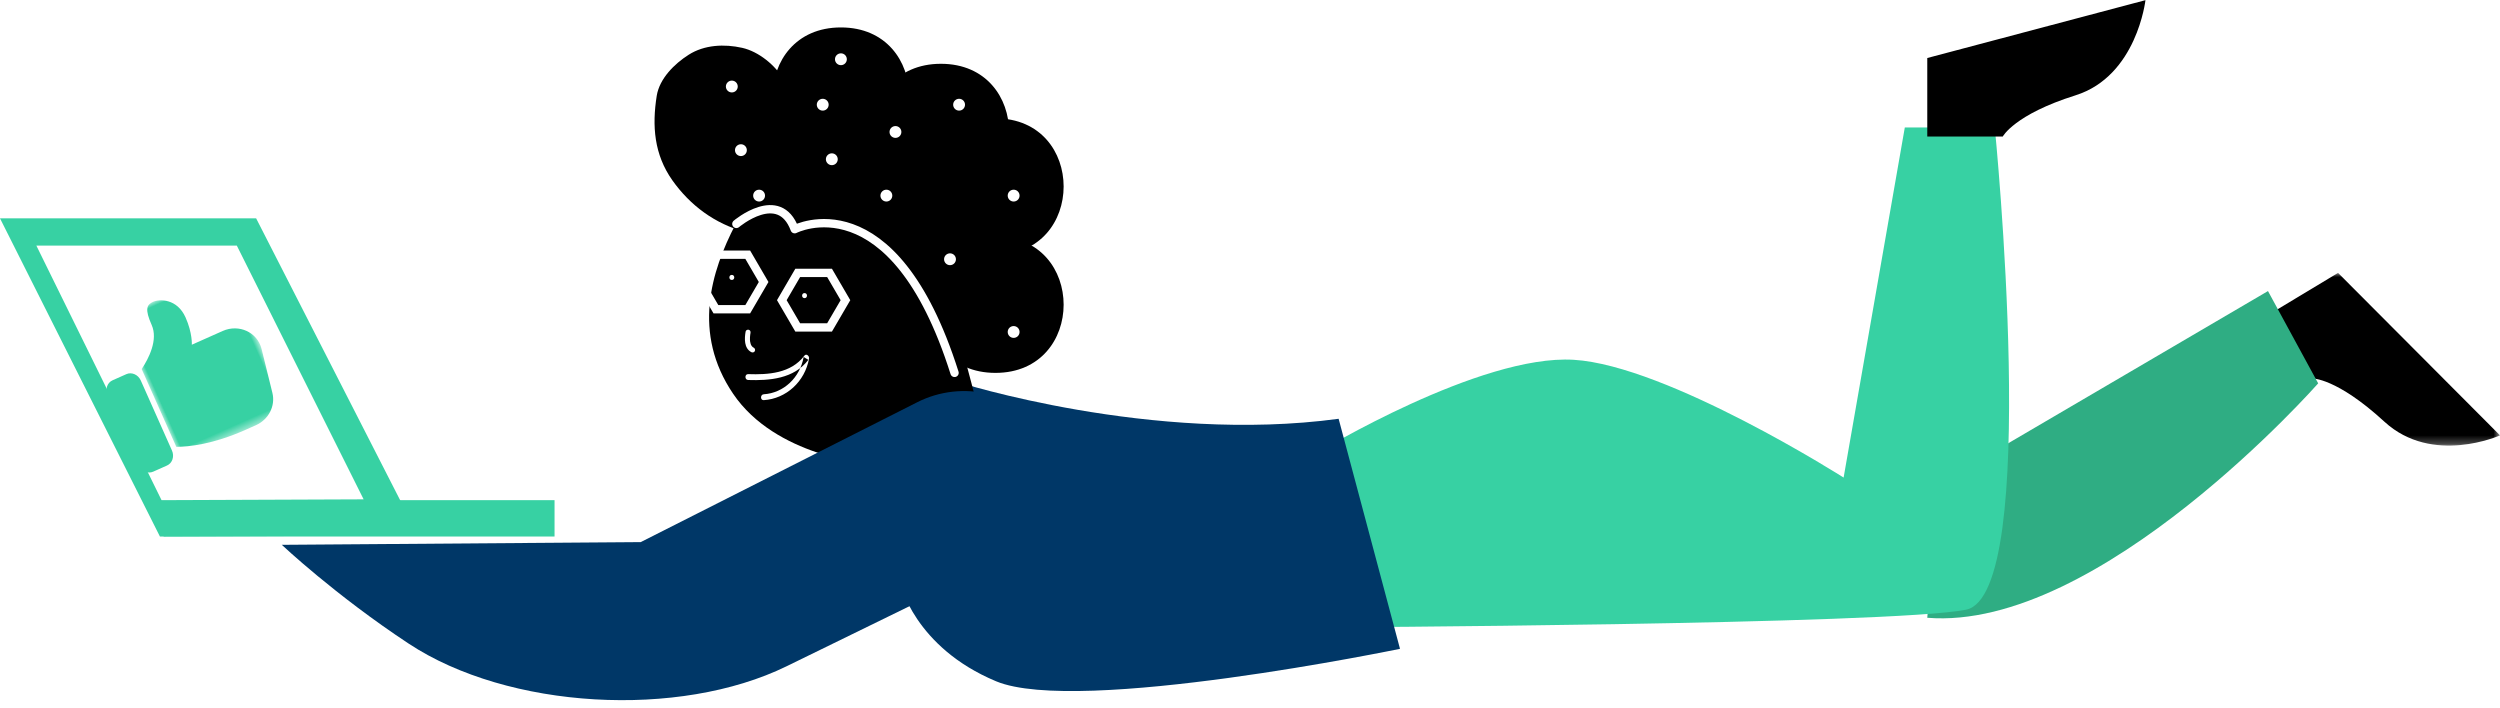 <?xml version="1.0" encoding="UTF-8"?>
<svg width="300px" height="85px" viewBox="0 0 300 85" version="1.1" xmlns="http://www.w3.org/2000/svg" xmlns:xlink="http://www.w3.org/1999/xlink">
    <title>ILLUSTRATION perso and computer</title>
    <defs>
        <polygon id="path-1" points="5.44981108e-14 0 27.273 0 27.273 20.727 5.44981108e-14 20.727"></polygon>
        <polygon id="path-3" points="0 84 300 84 300 0 0 0"></polygon>
        <filter id="filter-5">
            <feColorMatrix in="SourceGraphic" type="matrix" values="0 0 0 0 0 0 0 0 0 0.216 0 0 0 0 0.404 0 0 0 1 0"></feColorMatrix>
        </filter>
        <polygon id="path-6" points="0 0 14.182 0 14.182 18.545 0 18.545"></polygon>
    </defs>
    <g id="Zonings-&amp;-Maquettes" stroke="none" stroke-width="1" fill="none" fill-rule="evenodd">
        <g id="THI21001---Homepage---Maquette---V06" transform="translate(-890, -4863)">
            <g id="Group-18" transform="translate(250, 4829.777)">
                <g id="Group-17" transform="translate(0, 33.242)">
                    <g id="ILLUSTRATION-perso-and-computer" transform="translate(640, 0)">
                        <g id="Group-46">
                            <g id="Group-3" transform="translate(272.727, 32.727)">
                                <mask id="mask-2" fill="white">
                                    <use xlink:href="#path-1"></use>
                                </mask>
                                <g id="Clip-2"></g>
                                <path d="M5.44981108e-14,4.719 L7.839,0 L27.274,19.499 C27.274,19.499 19.163,23.153 13.399,17.855 C7.632,12.557 4.729,12.669 4.729,12.669 L5.44981108e-14,4.719 Z" id="Fill-1" fill="#000000" mask="url(#mask-2)"></path>
                            </g>
                            <path d="M232.563,58.11 L272.157,34.909 L278.182,45.983 C278.182,45.983 251.927,75.787 231.273,74.114 L232.563,58.11 Z" id="Fill-4" fill="#2FAD83"></path>
                            <path d="M158.182,54.251 C158.182,54.251 177.599,42.475 188.846,43.156 C200.089,43.836 221.234,57.289 221.234,57.289 L228.578,15.273 L239.372,15.273 C239.372,15.273 244.988,71.342 235.919,73.146 C226.85,74.946 158.182,75.273 158.182,75.273" id="Fill-6" fill="#37D1A3"></path>
                            <path d="M114.89,45.818 C114.89,45.818 138.224,53.278 160.635,50.235 L168,77.839 C168,77.839 129.393,85.84 119.544,81.74 C109.7,77.64 108,69.921 108,69.921 L114.89,45.818 Z" id="Fill-8" fill="#003767"></path>
                            <path d="M104.177,55.636 C104.177,55.636 93.077,54.769 87.976,47.235 C83.043,39.948 85.323,32.572 88.248,26.931 C93.724,16.361 104.162,14.901 107.156,17.453 C110.154,20.004 117.818,50.812 117.818,50.812" id="Fill-10" fill="#000000"></path>
                            <path d="M130.909,50.344 L118.734,47.285 C115.824,46.555 112.745,46.895 110.074,48.247 L76.886,65.034 L33.818,65.36 C33.818,65.36 40.192,71.376 49.034,77.21 C61.001,85.115 81.482,86.244 94.392,79.932 L116.479,69.138" id="Fill-12" fill="#003767"></path>
                            <path d="M119.919,32.303 C119.591,31.806 119.311,31.304 119.061,30.764 C119.338,31.42 119.619,32.076 119.9,32.732 C119.619,32.041 119.42,31.354 119.283,30.625 L119.58,32.817 C119.389,31.42 119.549,30.069 119.627,28.676 C119.724,26.869 119.56,24.913 119.022,23.192 C117.816,19.336 115.335,16.164 111.925,13.968 C108.875,12.003 104.919,11.351 101.337,11.506 C98.47,11.625 95.649,12.227 92.774,11.857 C93.511,11.957 94.249,12.054 94.99,12.154 C94.241,12.027 93.531,11.849 92.825,11.575 C93.488,11.853 94.151,12.127 94.814,12.405 C94.217,12.135 93.683,11.814 93.164,11.421 C93.726,11.849 94.288,12.278 94.849,12.71 C94.451,12.374 94.1,12.023 93.769,11.625 C94.206,12.181 94.639,12.737 95.072,13.292 C94.771,12.883 94.526,12.474 94.311,12.015 C94.592,12.671 94.873,13.327 95.154,13.983 C95.021,13.632 94.923,13.304 94.849,12.937 C94.947,13.667 95.048,14.4 95.146,15.13 C95.103,14.751 95.095,14.419 95.119,14.037 C95.021,14.771 94.92,15.5 94.822,16.229 C94.842,16.106 94.861,15.986 94.881,15.863 C95.239,13.597 95.255,11.564 94.038,9.51 C93.027,7.801 91.046,6.168 89.06,5.721 C86.926,5.242 84.53,5.346 82.638,6.554 C80.933,7.639 79.139,9.406 78.807,11.479 C78.234,15.095 78.495,18.518 80.68,21.613 C82.818,24.635 85.794,26.839 89.419,27.815 C92.122,28.541 94.943,28.579 97.705,28.309 C99.882,28.097 102.036,27.83 104.22,28.097 C103.483,27.996 102.746,27.9 102.004,27.8 C102.738,27.919 103.432,28.089 104.127,28.336 C103.463,28.058 102.8,27.784 102.137,27.506 C102.855,27.807 103.495,28.166 104.115,28.633 C103.549,28.201 102.987,27.773 102.426,27.344 C102.906,27.738 103.327,28.162 103.725,28.637 C103.292,28.081 102.855,27.526 102.422,26.97 C102.87,27.56 103.237,28.178 103.541,28.857 C103.261,28.197 102.98,27.541 102.703,26.885 C102.925,27.46 103.089,28.031 103.198,28.641 C103.101,27.911 102.999,27.178 102.902,26.449 C103.144,28.359 102.675,30.25 102.835,32.161 C103.093,35.186 103.826,38.054 105.527,40.624 C107.915,44.229 113.014,46.077 116.931,43.58 C120.567,41.265 122.474,36.163 119.919,32.303" id="Fill-14" fill="#000000"></path>
                            <path d="M231.273,16.364 L231.273,6.943 L257.455,0 C257.455,0 256.424,9.104 249.066,11.418 C241.707,13.733 240.333,16.364 240.333,16.364 L231.273,16.364 Z" id="Fill-16" fill="#000000"></path>
                            <polygon id="Fill-18" fill="#37D1A3" points="0 26.182 30.736 26.182 50.182 64.241 19.191 64.364"></polygon>
                            <mask id="mask-4" fill="white">
                                <use xlink:href="#path-3"></use>
                            </mask>
                            <g id="Clip-21"></g>
                            <polygon id="Fill-20" fill="#37D1A3" mask="url(#mask-4)" points="19.636 64.364 66.545 64.364 66.545 60 19.636 60"></polygon>
                            <path d="M100.909,19.636 C111.81,19.636 111.826,3.273 100.909,3.273 C90.008,3.273 89.992,19.636 100.909,19.636" id="Fill-22" fill="#000000" mask="url(#mask-4)"></path>
                            <path d="M112.909,24 C123.81,24 123.826,7.636 112.909,7.636 C102.008,7.636 101.992,24 112.909,24" id="Fill-23" fill="#000000" mask="url(#mask-4)"></path>
                            <path d="M119.455,30.545 C130.356,30.545 130.372,14.182 119.455,14.182 C108.553,14.182 108.538,30.545 119.455,30.545" id="Fill-24" fill="#000000" mask="url(#mask-4)"></path>
                            <path d="M119.455,44.727 C130.356,44.727 130.372,28.364 119.455,28.364 C108.553,28.364 108.538,44.727 119.455,44.727" id="Fill-25" fill="#000000" mask="url(#mask-4)"></path>
                            <path d="M90.463,41.714 C90.424,41.694 90.385,41.668 90.349,41.645 C90.28,41.6 90.371,41.665 90.339,41.636 C90.322,41.622 90.306,41.609 90.29,41.593 C90.26,41.564 90.231,41.534 90.205,41.498 C90.244,41.547 90.178,41.456 90.165,41.436 C90.142,41.4 90.126,41.361 90.106,41.321 C90.133,41.377 90.087,41.272 90.08,41.246 C90.051,41.158 90.031,41.066 90.015,40.971 C90.011,40.958 90.005,40.896 90.011,40.955 C90.008,40.932 90.008,40.909 90.005,40.886 C90.002,40.837 89.998,40.791 89.995,40.742 C89.992,40.647 89.995,40.549 89.998,40.454 C90.005,40.356 90.011,40.261 90.025,40.166 C90.028,40.143 90.031,40.101 90.025,40.146 C90.028,40.124 90.031,40.101 90.038,40.078 C90.044,40.025 90.054,39.976 90.061,39.924 C90.09,39.764 90.018,39.597 89.848,39.551 C89.704,39.512 89.504,39.6 89.475,39.764 C89.324,40.605 89.275,41.77 90.155,42.238 C90.303,42.316 90.486,42.274 90.571,42.13 C90.653,41.992 90.607,41.793 90.463,41.714" id="Fill-26" fill="#FFFFFF" mask="url(#mask-4)"></path>
                            <polygon id="Stroke-27" stroke="#FFFFFF" mask="url(#mask-4)" points="99.545 32.727 95.727 32.727 93.818 36.002 95.727 39.273 99.545 39.273 101.455 36.002"></polygon>
                            <polygon id="Stroke-28" stroke="#FFFFFF" mask="url(#mask-4)" points="89.727 30.545 85.909 30.545 84 33.82 85.909 37.091 89.727 37.091 91.636 33.82"></polygon>
                            <path d="M96.545,35.759 C96.935,35.759 96.938,35.15 96.545,35.15 C96.156,35.15 96.153,35.759 96.545,35.759" id="Fill-29" fill="#FFFFFF" mask="url(#mask-4)"></path>
                            <path d="M87.818,33.577 C88.208,33.577 88.211,32.968 87.818,32.968 C87.429,32.968 87.425,33.577 87.818,33.577" id="Fill-30" fill="#FFFFFF" mask="url(#mask-4)"></path>
                            <path d="M89.777,45.582 C92.331,45.665 95.279,45.442 96.999,43.161 C96.811,43.047 96.623,42.933 96.439,42.819 C96.002,45.286 94.044,47.145 91.648,47.293 C91.219,47.32 91.215,48.026 91.648,47.999 C94.326,47.832 96.591,45.787 97.086,43.005 C97.14,42.702 96.753,42.36 96.522,42.664 C94.914,44.8 92.169,44.956 89.777,44.876 C89.347,44.865 89.347,45.567 89.777,45.582" id="Fill-31" fill="#FFFFFF" mask="url(#mask-4)"></path>
                            <path d="M101.621,7.091 C101.621,7.484 101.303,7.801 100.911,7.801 C100.518,7.801 100.197,7.484 100.197,7.091 C100.197,6.698 100.518,6.381 100.911,6.381 C101.303,6.381 101.621,6.698 101.621,7.091" id="Fill-32" fill="#FFFFFF" mask="url(#mask-4)"></path>
                            <path d="M88.53,10.364 C88.53,10.756 88.213,11.074 87.82,11.074 C87.427,11.074 87.106,10.756 87.106,10.364 C87.106,9.971 87.427,9.653 87.82,9.653 C88.213,9.653 88.53,9.971 88.53,10.364" id="Fill-33" fill="#FFFFFF" mask="url(#mask-4)"></path>
                            <path d="M99.439,12.545 C99.439,12.938 99.122,13.256 98.729,13.256 C98.336,13.256 98.015,12.938 98.015,12.545 C98.015,12.153 98.336,11.835 98.729,11.835 C99.122,11.835 99.439,12.153 99.439,12.545" id="Fill-34" fill="#FFFFFF" mask="url(#mask-4)"></path>
                            <path d="M91.803,23.455 C91.803,23.847 91.485,24.165 91.093,24.165 C90.7,24.165 90.379,23.847 90.379,23.455 C90.379,23.062 90.7,22.744 91.093,22.744 C91.485,22.744 91.803,23.062 91.803,23.455" id="Fill-35" fill="#FFFFFF" mask="url(#mask-4)"></path>
                            <path d="M89.621,18 C89.621,18.393 89.303,18.71 88.911,18.71 C88.518,18.71 88.197,18.393 88.197,18 C88.197,17.607 88.518,17.29 88.911,17.29 C89.303,17.29 89.621,17.607 89.621,18" id="Fill-36" fill="#FFFFFF" mask="url(#mask-4)"></path>
                            <path d="M107.075,23.455 C107.075,23.847 106.758,24.165 106.365,24.165 C105.973,24.165 105.652,23.847 105.652,23.455 C105.652,23.062 105.973,22.744 106.365,22.744 C106.758,22.744 107.075,23.062 107.075,23.455" id="Fill-37" fill="#FFFFFF" mask="url(#mask-4)"></path>
                            <path d="M108.166,15.818 C108.166,16.211 107.849,16.528 107.456,16.528 C107.063,16.528 106.743,16.211 106.743,15.818 C106.743,15.425 107.063,15.108 107.456,15.108 C107.849,15.108 108.166,15.425 108.166,15.818" id="Fill-38" fill="#FFFFFF" mask="url(#mask-4)"></path>
                            <path d="M100.53,19.091 C100.53,19.484 100.213,19.801 99.82,19.801 C99.427,19.801 99.106,19.484 99.106,19.091 C99.106,18.698 99.427,18.381 99.82,18.381 C100.213,18.381 100.53,18.698 100.53,19.091" id="Fill-39" fill="#FFFFFF" mask="url(#mask-4)"></path>
                            <path d="M115.803,12.545 C115.803,12.938 115.485,13.256 115.093,13.256 C114.7,13.256 114.379,12.938 114.379,12.545 C114.379,12.153 114.7,11.835 115.093,11.835 C115.485,11.835 115.803,12.153 115.803,12.545" id="Fill-40" fill="#FFFFFF" mask="url(#mask-4)"></path>
                            <path d="M122.348,23.455 C122.348,23.847 122.031,24.165 121.638,24.165 C121.245,24.165 120.925,23.847 120.925,23.455 C120.925,23.062 121.245,22.744 121.638,22.744 C122.031,22.744 122.348,23.062 122.348,23.455" id="Fill-41" fill="#FFFFFF" mask="url(#mask-4)"></path>
                            <path d="M114.712,31.091 C114.712,31.484 114.394,31.801 114.002,31.801 C113.609,31.801 113.288,31.484 113.288,31.091 C113.288,30.698 113.609,30.381 114.002,30.381 C114.394,30.381 114.712,30.698 114.712,31.091" id="Fill-42" fill="#FFFFFF" mask="url(#mask-4)"></path>
                            <path d="M122.348,39.818 C122.348,40.211 122.031,40.528 121.638,40.528 C121.245,40.528 120.925,40.211 120.925,39.818 C120.925,39.425 121.245,39.108 121.638,39.108 C122.031,39.108 122.348,39.425 122.348,39.818" id="Fill-43" fill="#FFFFFF" mask="url(#mask-4)"></path>
                            <path d="M88.364,26.85 C88.364,26.85 93.502,22.497 95.363,27.486 C95.363,27.486 107.151,21.361 114.545,44.727" id="Stroke-44" stroke="#FFFFFF" stroke-linecap="round" stroke-linejoin="round" mask="url(#mask-4)"></path>
                            <polygon id="Fill-45" fill="#FFFFFF" mask="url(#mask-4)" points="4.364 29.455 28.419 29.455 43.636 59.902 19.385 60"></polygon>
                        </g>
                        <g filter="url(#filter-5)" id="Group-6">
                            <g transform="translate(22.201, 44.688) rotate(-24) translate(-22.201, -44.688) translate(12.601, 35.375)">
                                <path d="M1.273,18.625 L3.091,18.625 C3.793,18.625 4.364,17.997 4.364,17.225 L4.364,8.025 C4.364,7.253 3.793,6.625 3.091,6.625 L1.273,6.625 C0.571,6.625 -4.96088019e-13,7.253 -4.96088019e-13,8.025 L-4.96088019e-13,17.225 C-4.96088019e-13,17.997 0.571,18.625 1.273,18.625" id="Fill-1" fill="#37D1A3"></path>
                                <g id="Group-5" transform="translate(5.018, 0)">
                                    <mask id="mask-7" fill="white">
                                        <use xlink:href="#path-6"></use>
                                    </mask>
                                    <g id="Clip-4"></g>
                                    <path d="M4.539,0 C3.68,0 3.25,0.412 3.25,2.473 C3.25,4.431 1.272,6.007 0,6.819 L0,17.03 C1.376,17.64 4.131,18.546 8.407,18.546 L9.782,18.546 C11.458,18.546 12.885,17.391 13.169,15.809 L14.131,10.451 C14.492,8.432 12.876,6.594 10.745,6.594 L6.688,6.594 C6.688,6.594 7.333,5.358 7.333,3.297 C7.333,0.824 5.399,0 4.539,0 Z" id="Fill-3" fill="#37D1A3" mask="url(#mask-7)"></path>
                                </g>
                            </g>
                        </g>
                    </g>
                </g>
            </g>
        </g>
    </g>
</svg>